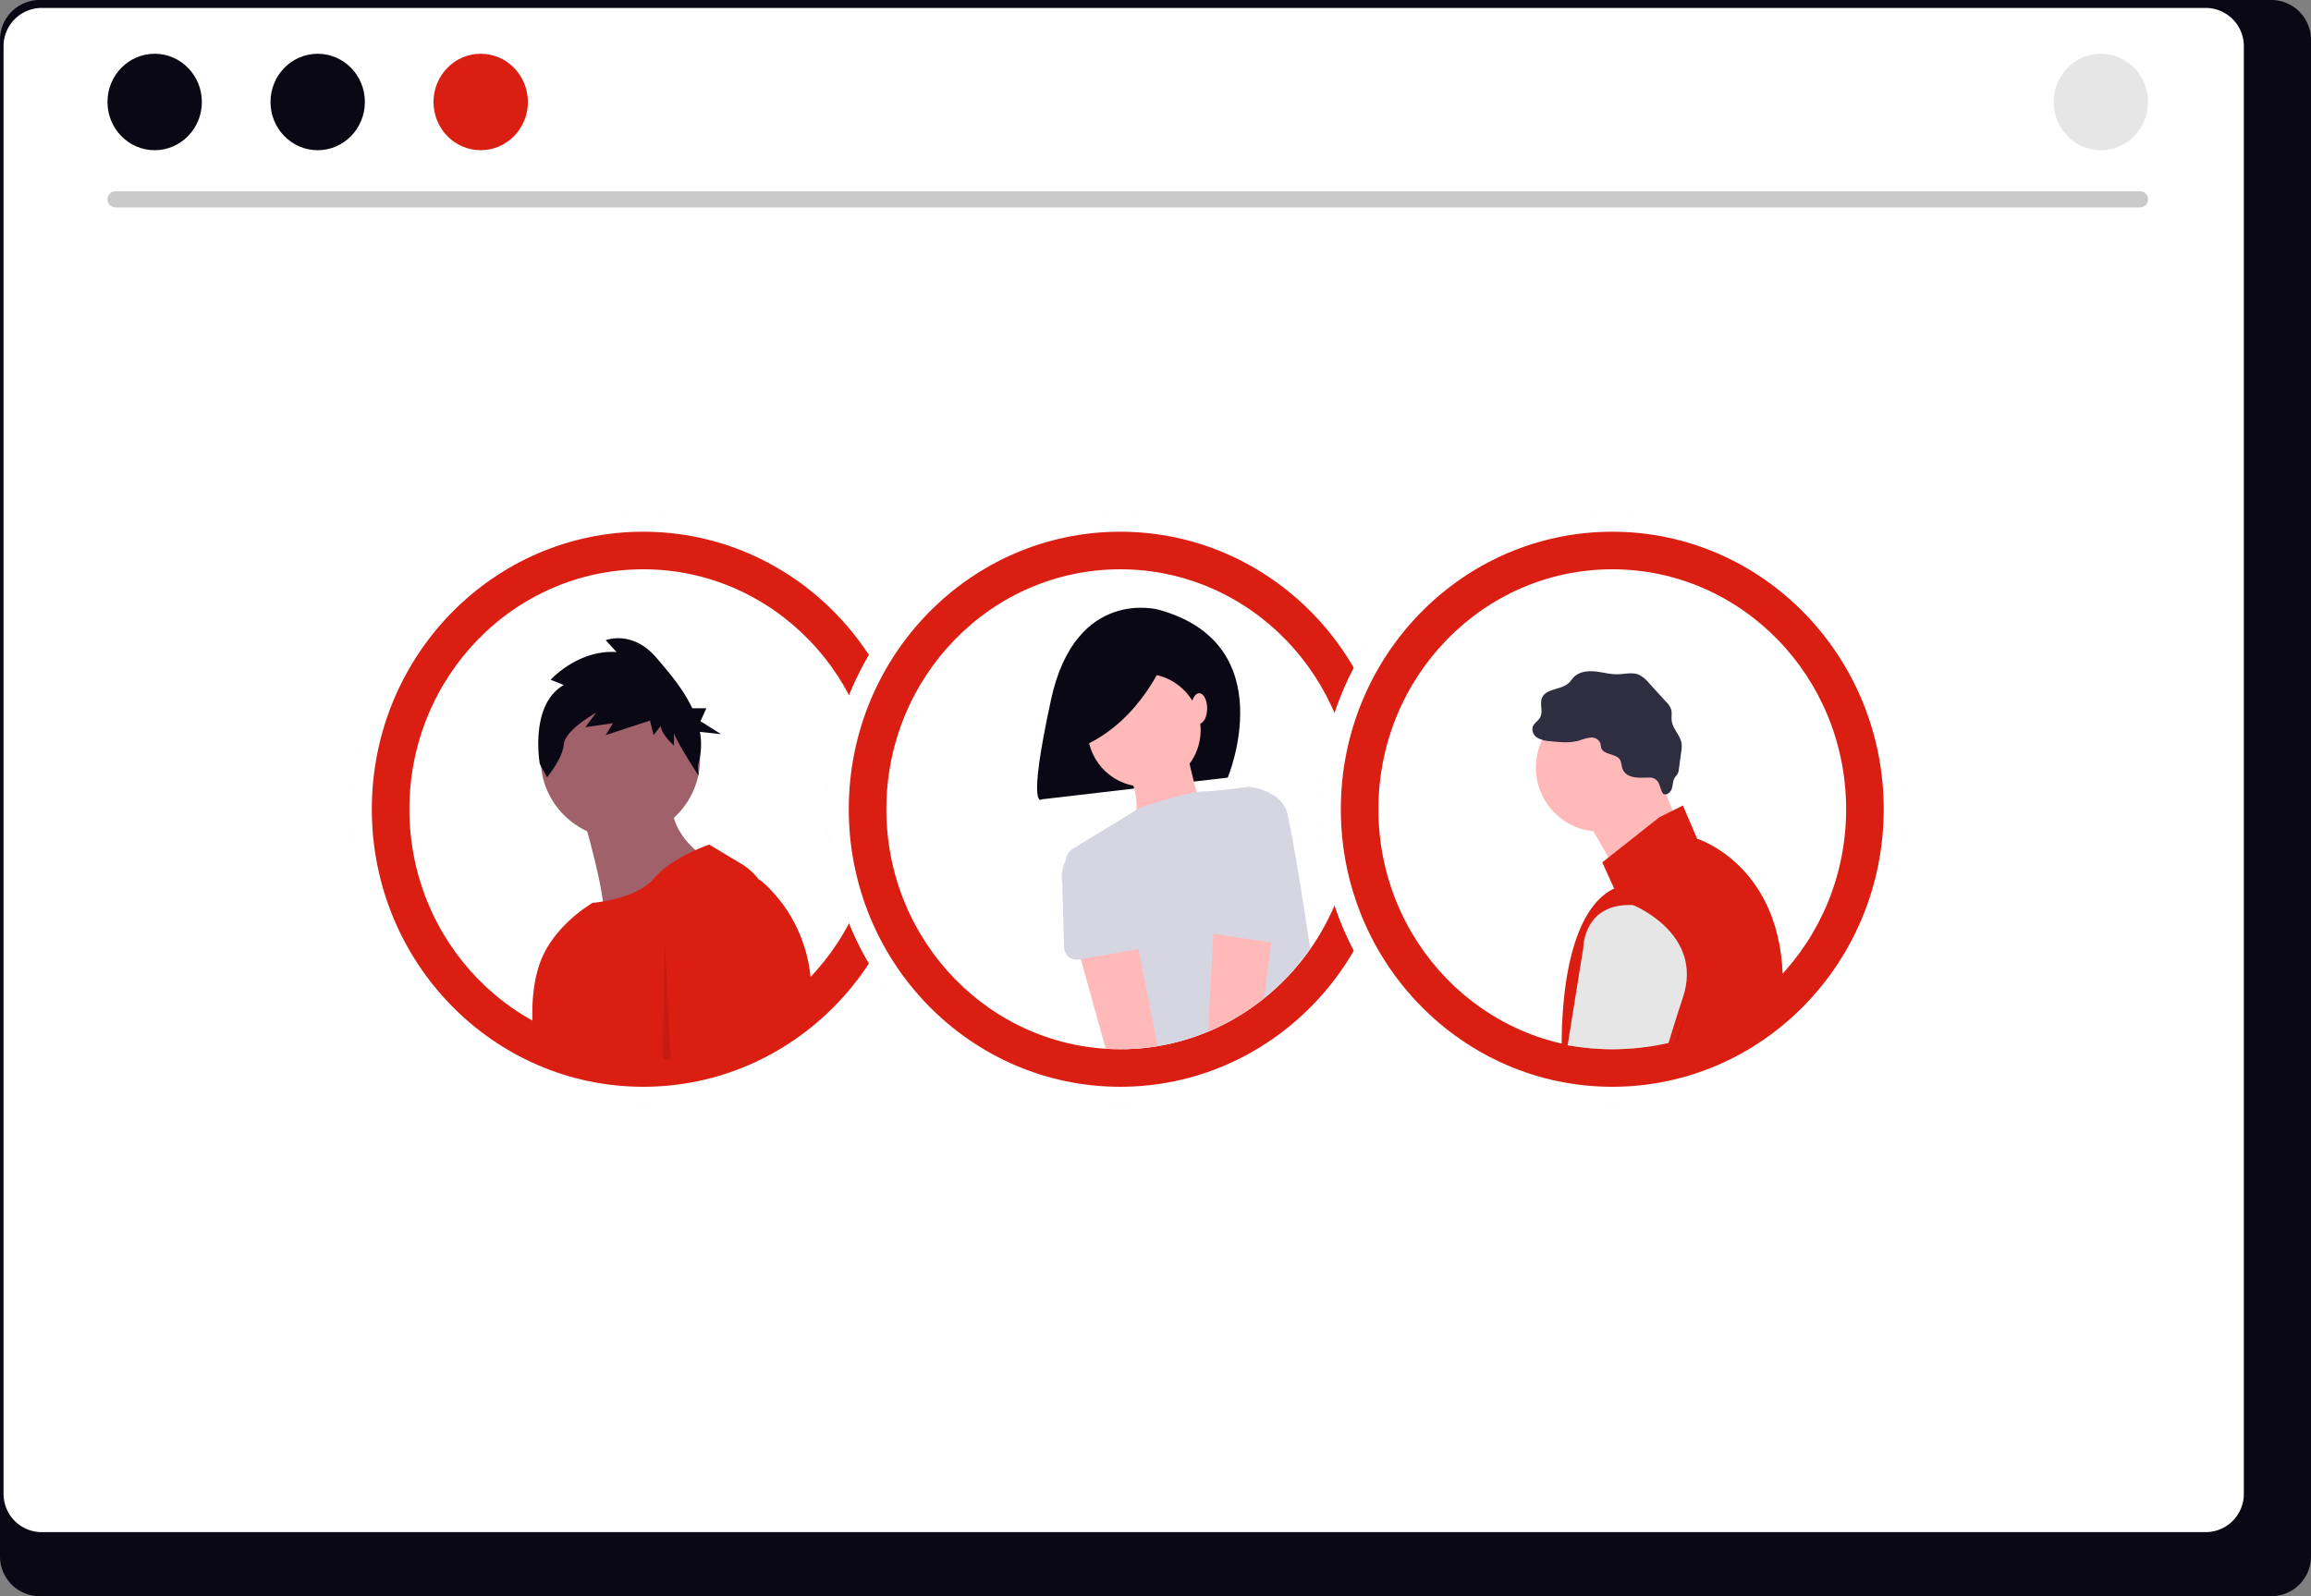 <svg viewBox="0 0 799.465 552.326" height="552.326" width="799.465" xmlns:xlink="http://www.w3.org/1999/xlink" xmlns="http://www.w3.org/2000/svg">
  <rect x="0" y="0" width="799.465" height="552.326" fill="#808080" stroke="none"/>
  <defs>
    <clipPath id="clip-path-237">
      <ellipse stroke-width="1" stroke="#707070" fill="#ffb9b9" transform="translate(793.857 214.238)" ry="83.035" rx="81.405" cy="83.035" cx="81.405" data-name="Ellipse 824" id="Ellipse_824"></ellipse>
    </clipPath>
    <clipPath id="clip-path-2-238">
      <ellipse fill="#fff" transform="translate(9689.168 21202.813)" ry="82.285" rx="80.363" cy="82.285" cx="80.363" data-name="Ellipse 822" id="Ellipse_822"></ellipse>
    </clipPath>
    <clipPath id="clip-path-3-239">
      <ellipse fill="#fff" transform="translate(11317.516 19812.16)" ry="92.188" rx="90.276" cy="92.188" cx="90.276" data-name="Ellipse 846" id="Ellipse_846"></ellipse>
    </clipPath>
  </defs>
  <g transform="translate(-560.268 -263.836)" data-name="Group 286" id="Group_286">
    <path fill="#090814" transform="translate(-6.179 31.451)" d="M1352.3,232.384H580.059a13.747,13.747,0,0,0-13.613,13.848v524.66a13.74,13.74,0,0,0,13.613,13.819H1352.3a13.741,13.741,0,0,0,13.613-13.819V246.232a13.747,13.747,0,0,0-13.611-13.848Z" data-name="Path 4661" id="Path_4661-240"></path>
    <path fill="#090814" transform="translate(-3.436 34.195)" d="M1236.279,232.384H578.049a11.628,11.628,0,0,0-11.6,11.627V684.536a11.623,11.623,0,0,0,11.6,11.6h658.229a11.623,11.623,0,0,0,11.6-11.6V244.011a11.628,11.628,0,0,0-11.6-11.627Z" data-name="Path 4660" id="Path_4660-241"></path>
    <path fill="#fff" transform="translate(-4.946 34.195)" d="M1328.244,232.384h-748.6a13.225,13.225,0,0,0-13.2,13.223V746.614a13.219,13.219,0,0,0,13.2,13.2h748.6a13.219,13.219,0,0,0,13.2-13.2V245.608a13.224,13.224,0,0,0-13.194-13.223Z" data-name="Path 4021" id="Path_4021-242"></path>
    <path fill="#cacaca" transform="translate(23.357 74.523)" d="M1277.281,261.086H576.817a2.786,2.786,0,0,1,0-5.571h700.464a2.786,2.786,0,0,1,0,5.571Z" data-name="Path 4026" id="Path_4026-243"></path>
    <ellipse fill="#090814" transform="translate(597.451 282.438)" ry="16.688" rx="16.325" cy="16.688" cx="16.325" data-name="Ellipse 687" id="Ellipse_687"></ellipse>
    <ellipse fill="#090814" transform="translate(653.844 282.438)" ry="16.688" rx="16.325" cy="16.688" cx="16.325" data-name="Ellipse 688" id="Ellipse_688"></ellipse>
    <ellipse fill="#da1e12" transform="translate(710.237 282.438)" ry="16.688" rx="16.325" cy="16.688" cx="16.325" data-name="Ellipse 689" id="Ellipse_689"></ellipse>
    <ellipse fill="#e6e6e6" transform="translate(1270.713 282.438)" ry="16.688" rx="16.325" cy="16.688" cx="16.325" data-name="Ellipse 808" id="Ellipse_808"></ellipse>
    <g data-name="Group 285" id="Group_285">
      <ellipse fill="#f2f2f2" transform="translate(681.395 440.328)" ry="103.535" rx="101.402" cy="103.535" cx="101.402" data-name="Ellipse 822" id="Ellipse_822-2"></ellipse>
      <ellipse fill="#fff" transform="translate(681.395 440.328)" ry="103.535" rx="101.402" cy="103.535" cx="101.402" data-name="Ellipse 825" id="Ellipse_825"></ellipse>
      <ellipse fill="#da1e12" transform="translate(688.894 447.828)" ry="96.035" rx="93.902" cy="96.035" cx="93.902" data-name="Ellipse 826" id="Ellipse_826"></ellipse>
      <ellipse fill="#fff" transform="translate(701.895 460.828)" ry="83.035" rx="80.902" cy="83.035" cx="80.902" data-name="Ellipse 827" id="Ellipse_827"></ellipse>
      <g clip-path="url(#clip-path-237)" transform="translate(-92.969 250.59)" data-name="Mask Group 1" id="Mask_Group_1">
        <g transform="translate(829.321 234.092)" data-name="Group 275" id="Group_275">
          <circle fill="#a0616a" transform="translate(10.953 14.162)" r="27.566" cy="27.566" cx="27.566" data-name="Ellipse 810" id="Ellipse_810"></circle>
          <path fill="#a0616a" transform="translate(-431.834 -242.991)" d="M456.57,301.681s10.6,34.988,7.422,39.229,33.927-23.325,33.927-23.325-13.783-9.542-8.482-23.325Z" data-name="Path 4787" id="Path_4787-244"></path>
          <path fill="#da1e12" transform="translate(-429.458 -244.926)" d="M498.724,316.339S486,320.58,479.64,328s-21.2,8.482-21.2,8.482-13.122,7.39-18.024,20.144c-5.225,13.594-2.188,32.732,0,37.108,4.241,8.482,4.241,29.687,4.241,29.687l-5.3,48.771s-19.084,18.024-4.241,20.144,41.349-1.06,57.253,0,33.927,3.181,28.626-7.422-11.663-18.024-5.3-39.229c4.978-16.593,4.762-78.634,4.433-104.832a21.092,21.092,0,0,0-10.243-17.824Z" data-name="Path 4788" id="Path_4788-245"></path>
          <path opacity="0.1" transform="translate(-251.748 -167.068)" d="M305.641,271.879l3.18,64.674L278,398.976l-5.228-1.989,31.807-58.313Z" data-name="Path 4792" id="Path_4792-246"></path>
          <path fill="#da1e12" transform="translate(-431.821 -246.097)" d="M510.629,331.293l7.952-1.59s23.855,17.494,16.434,52.482-40.289,88-40.289,88-7.422,9.542-9.542,11.663-6.361,0-4.241,3.181-3.181,5.3-3.181,5.3-23.325,0-21.2-8.482,38.168-68.915,38.168-68.915l-5.3-56.192S485.184,329.173,510.629,331.293Z" data-name="Path 4793" id="Path_4793-247"></path>
          <path opacity="0.1" transform="translate(-254.803 -173.892)" d="M343.684,357.16v-7.422l-36.048,59.373Z" data-name="Path 4794" id="Path_4794-248"></path>
          <path fill="#090814" transform="translate(-430.43 -238.066)" d="M449.39,254.256l-4.557-1.824s9.529-10.49,22.786-9.578l-3.729-4.105s9.114-3.649,17.4,5.929c4.356,5.035,9.4,10.953,12.537,17.621h4.88l-2.037,4.485,7.129,4.485-7.317-.806a24.818,24.818,0,0,1-.692,11.616l.2,3.545S487.5,272.5,487.5,270.676v4.561s-4.557-4.1-4.557-6.842l-2.486,3.193-1.243-5.017-15.329,5.017,2.486-4.1-9.529,1.368,3.729-5.017s-10.771,5.929-11.186,10.947-5.8,11.4-5.8,11.4l-2.486-4.561S437.375,261.1,449.39,254.256Z" data-name="Path 4795" id="Path_4795-249"></path>
        </g>
      </g>
    </g>
    <g transform="translate(65.619 -5.484)" data-name="Group 282" id="Group_282">
      <ellipse fill="#f2f2f2" transform="translate(780.775 445.813)" ry="103.535" rx="101.402" cy="103.535" cx="101.402" data-name="Ellipse 828" id="Ellipse_828"></ellipse>
      <ellipse fill="#fff" transform="translate(780.775 445.813)" ry="103.535" rx="101.402" cy="103.535" cx="101.402" data-name="Ellipse 829" id="Ellipse_829"></ellipse>
      <ellipse fill="#da1e12" transform="translate(788.275 453.313)" ry="96.035" rx="93.902" cy="96.035" cx="93.902" data-name="Ellipse 830" id="Ellipse_830"></ellipse>
      <ellipse fill="#fff" transform="translate(801.275 466.313)" ry="83.035" rx="80.902" cy="83.035" cx="80.902" data-name="Ellipse 831" id="Ellipse_831"></ellipse>
      <g clip-path="url(#clip-path-2-238)" transform="translate(-8887.354 -20735)" data-name="Mask Group 4" id="Mask_Group_4">
        <g transform="translate(9740.766 21214.617)" data-name="Group 279" id="Group_279">
          <path fill="#090814" transform="translate(-470.568 -97.502)" d="M512.67,98.193s-28.787-8.109-37.3,31.22-3.107,34.374-3.107,34.374l64.264-7.5S555.85,110.154,512.67,98.193Z" data-name="Path 1492" id="Path_1492-250"></path>
          <path fill="#ffb9b9" transform="translate(-469.43 -120.558)" d="M521.159,169.563s4.011,21.059,7.521,24.067-26.574,7.521-26.574,7.521,4.513-14.541-1-22.062S521.159,169.563,521.159,169.563Z" data-name="Path 1517" id="Path_1517-251"></path>
          <circle fill="#ffb9b9" transform="translate(14.595 58.535) rotate(-80.783)" r="19.555" cy="19.555" cx="19.555" data-name="Ellipse 287" id="Ellipse_287"></circle>
          <path fill="#d6d6e3" transform="translate(-469.843 -92.955)" d="M569.368,252.154c1.08,3.239-5.913,5.1-15.66,3.28-8.433-1.574-17.664-3.445-24.945-4.959-7.8-1.625-13.367-2.838-13.367-2.838s-2.006,12.535-8.524,11.031c-5.616-1.294-22.4-59.912-26.935-76.112a5.636,5.636,0,0,1,2.492-6.333l23.049-14.074s15.884-5.455,21.675-5.611,15.819-1.66,15.819-1.66,11.532,1,13.538,9.527,10.375,59.062,10.529,71.2C567.21,248.916,566.131,242.441,569.368,252.154Z" data-name="Path 1496" id="Path_1496-252"></path>
          <path fill="#090814" transform="translate(-469.605 -96.236)" d="M513.946,113.485s-8.109,21.489-27.976,30.409l-3.244-19.056Z" data-name="Path 1497" id="Path_1497-253"></path>
          <ellipse fill="#ffb9b9" transform="translate(53.325 29.582)" ry="5.265" rx="2.758" cy="5.265" cx="2.758" data-name="Ellipse 288" id="Ellipse_288"></ellipse>
          <path fill="#ffb9b9" transform="translate(-469.682 -89.941)" d="M521.377,296a9.86,9.86,0,0,0-2.158-14.964L501.78,192.943,481.754,200.6l23.439,84.184A9.913,9.913,0,0,0,521.377,296Z" data-name="Path 1501" id="Path_1501-254"></path>
          <path fill="#d6d6e3" transform="translate(-469.941 -91.565)" d="M506.451,209.415l-21.99,3.873a4.421,4.421,0,0,1-5.186-4.233l-.607-22.252a12.278,12.278,0,0,1,24.2-4.189l7.015,21.051a4.421,4.421,0,0,1-3.428,5.75Z" data-name="Path 1502" id="Path_1502-255"></path>
          <path fill="#ffb9b9" transform="translate(-466.625 -90.115)" d="M535.18,294.626a9.86,9.86,0,0,0,2.755-14.866l11.73-89.034-21.426.835-4.793,87.255a9.913,9.913,0,0,0,11.734,15.809Z" data-name="Path 1503" id="Path_1503-256"></path>
          <path fill="#d6d6e3" transform="translate(-466.41 -91.968)" d="M548.868,208.057,526.8,204.674A4.421,4.421,0,0,1,523.243,199L529.8,177.73a12.278,12.278,0,1,1,24.261,3.791l-.106,22.188a4.421,4.421,0,0,1-5.091,4.348Z" data-name="Path 1504" id="Path_1504-257"></path>
        </g>
      </g>
    </g>
    <g transform="translate(67.619 -5.484)" data-name="Group 284" id="Group_284">
      <ellipse fill="#f2f2f2" transform="translate(948.996 445.813)" ry="103.535" rx="101.402" cy="103.535" cx="101.402" data-name="Ellipse 832" id="Ellipse_832"></ellipse>
      <ellipse fill="#fff" transform="translate(948.996 445.813)" ry="103.535" rx="101.402" cy="103.535" cx="101.402" data-name="Ellipse 833" id="Ellipse_833"></ellipse>
      <ellipse fill="#da1e12" transform="translate(956.496 453.313)" ry="96.035" rx="93.902" cy="96.035" cx="93.902" data-name="Ellipse 834" id="Ellipse_834"></ellipse>
      <ellipse fill="#fff" transform="translate(969.496 466.313)" ry="83.035" rx="80.902" cy="83.035" cx="80.902" data-name="Ellipse 835" id="Ellipse_835"></ellipse>
      <g clip-path="url(#clip-path-3-239)" transform="translate(-10357.394 -19364.152)" data-name="Mask Group 6" id="Mask_Group_6">
        <g data-name="Group 283" id="Group_283">
          <circle fill="#ffb9b9" transform="translate(11381.364 19876.938)" r="22.148" cy="22.148" cx="22.148" data-name="Ellipse 843" id="Ellipse_843"></circle>
          <path fill="#ffb9b9" transform="translate(10764.024 19724.053)" d="M658.765,175.443l9.023,22.148L646.46,213.177l-13.125-22.969Z" data-name="Path 4931" id="Path_4931-258"></path>
          <path fill="#da1e12" transform="translate(10547.064 19591.109)" d="M876.956,325.2l8.2-4.1,4.922,11.484s31.992,9.844,29.531,54.96-8.2,62.342-8.2,62.342,13.945,29.531,5.742,32.812-77.928,15.586-79.569,4.1,5.742-78.748,5.742-78.748-2.461-48.4,18.046-58.241l-4.1-9.023Z" data-name="Path 4932" id="Path_4932-259"></path>
          <path fill="#2f2e41" transform="translate(10548.146 19602.867)" d="M862.943,295.863a10.865,10.865,0,0,0-.482-2.108c-1.19-2.5-5.835-1.768-6.663-4.408-.162-.517-.128-1.079-.287-1.6a3.239,3.239,0,0,0-3.336-1.911,18.024,18.024,0,0,0-4,1.03c-3.245.921-6.7.569-10.051.21a10.113,10.113,0,0,1-4.292-1.117,3.458,3.458,0,0,1-1.723-3.772c.443-1.359,1.931-2.106,2.6-3.37,1.062-2.007-.236-4.6.625-6.7,1.382-3.37,6.613-2.693,9.27-5.184.645-.6,1.11-1.377,1.728-2.009,1.834-1.875,4.731-2.238,7.341-1.979s5.175,1.025,7.8.979c2.487-.044,5.094-.8,7.386.166a10.533,10.533,0,0,1,3.469,2.85l5.878,6.446a7.244,7.244,0,0,1,1.817,2.736c.354,1.235.028,2.561.179,3.837.344,2.91,3.068,5.108,3.436,8.015a10.423,10.423,0,0,1-.13,2.7l-.823,6.071a4.517,4.517,0,0,1-.464,1.7c-.239.409-.6.732-.871,1.122-.761,1.1-.692,2.556-1.07,3.84s-1.734,2.554-2.921,1.935c-.774-.4-1.286-3.742-2.226-4.608-1.31-1.207-1.994-1.058-3.61-1.038C868.283,299.742,863.978,300.019,862.943,295.863Z" data-name="Path 4936" id="Path_4936-260"></path>
          <path fill="#e6e6e6" transform="translate(10549.495 19582.4)" d="M865.5,364.263s24.609,9.844,17.226,31.992-27.07,90.233-27.07,90.233l-11.484,5.742-3.281,9.023-15.586-5.742,2.461-12.3,5.742-12.3,14.765-91.873S848.276,363.442,865.5,364.263Z" data-name="Path 4937" id="Path_4937-261"></path>
          <path style="isolation: isolate" opacity="0.1" transform="translate(10764.024 19702.883)" d="M669.428,280.284,644,367.235,633.335,377.9l6.152-11.075Z" data-name="Path 4938" id="Path_4938-262"></path>
        </g>
      </g>
    </g>
  </g>
</svg>
